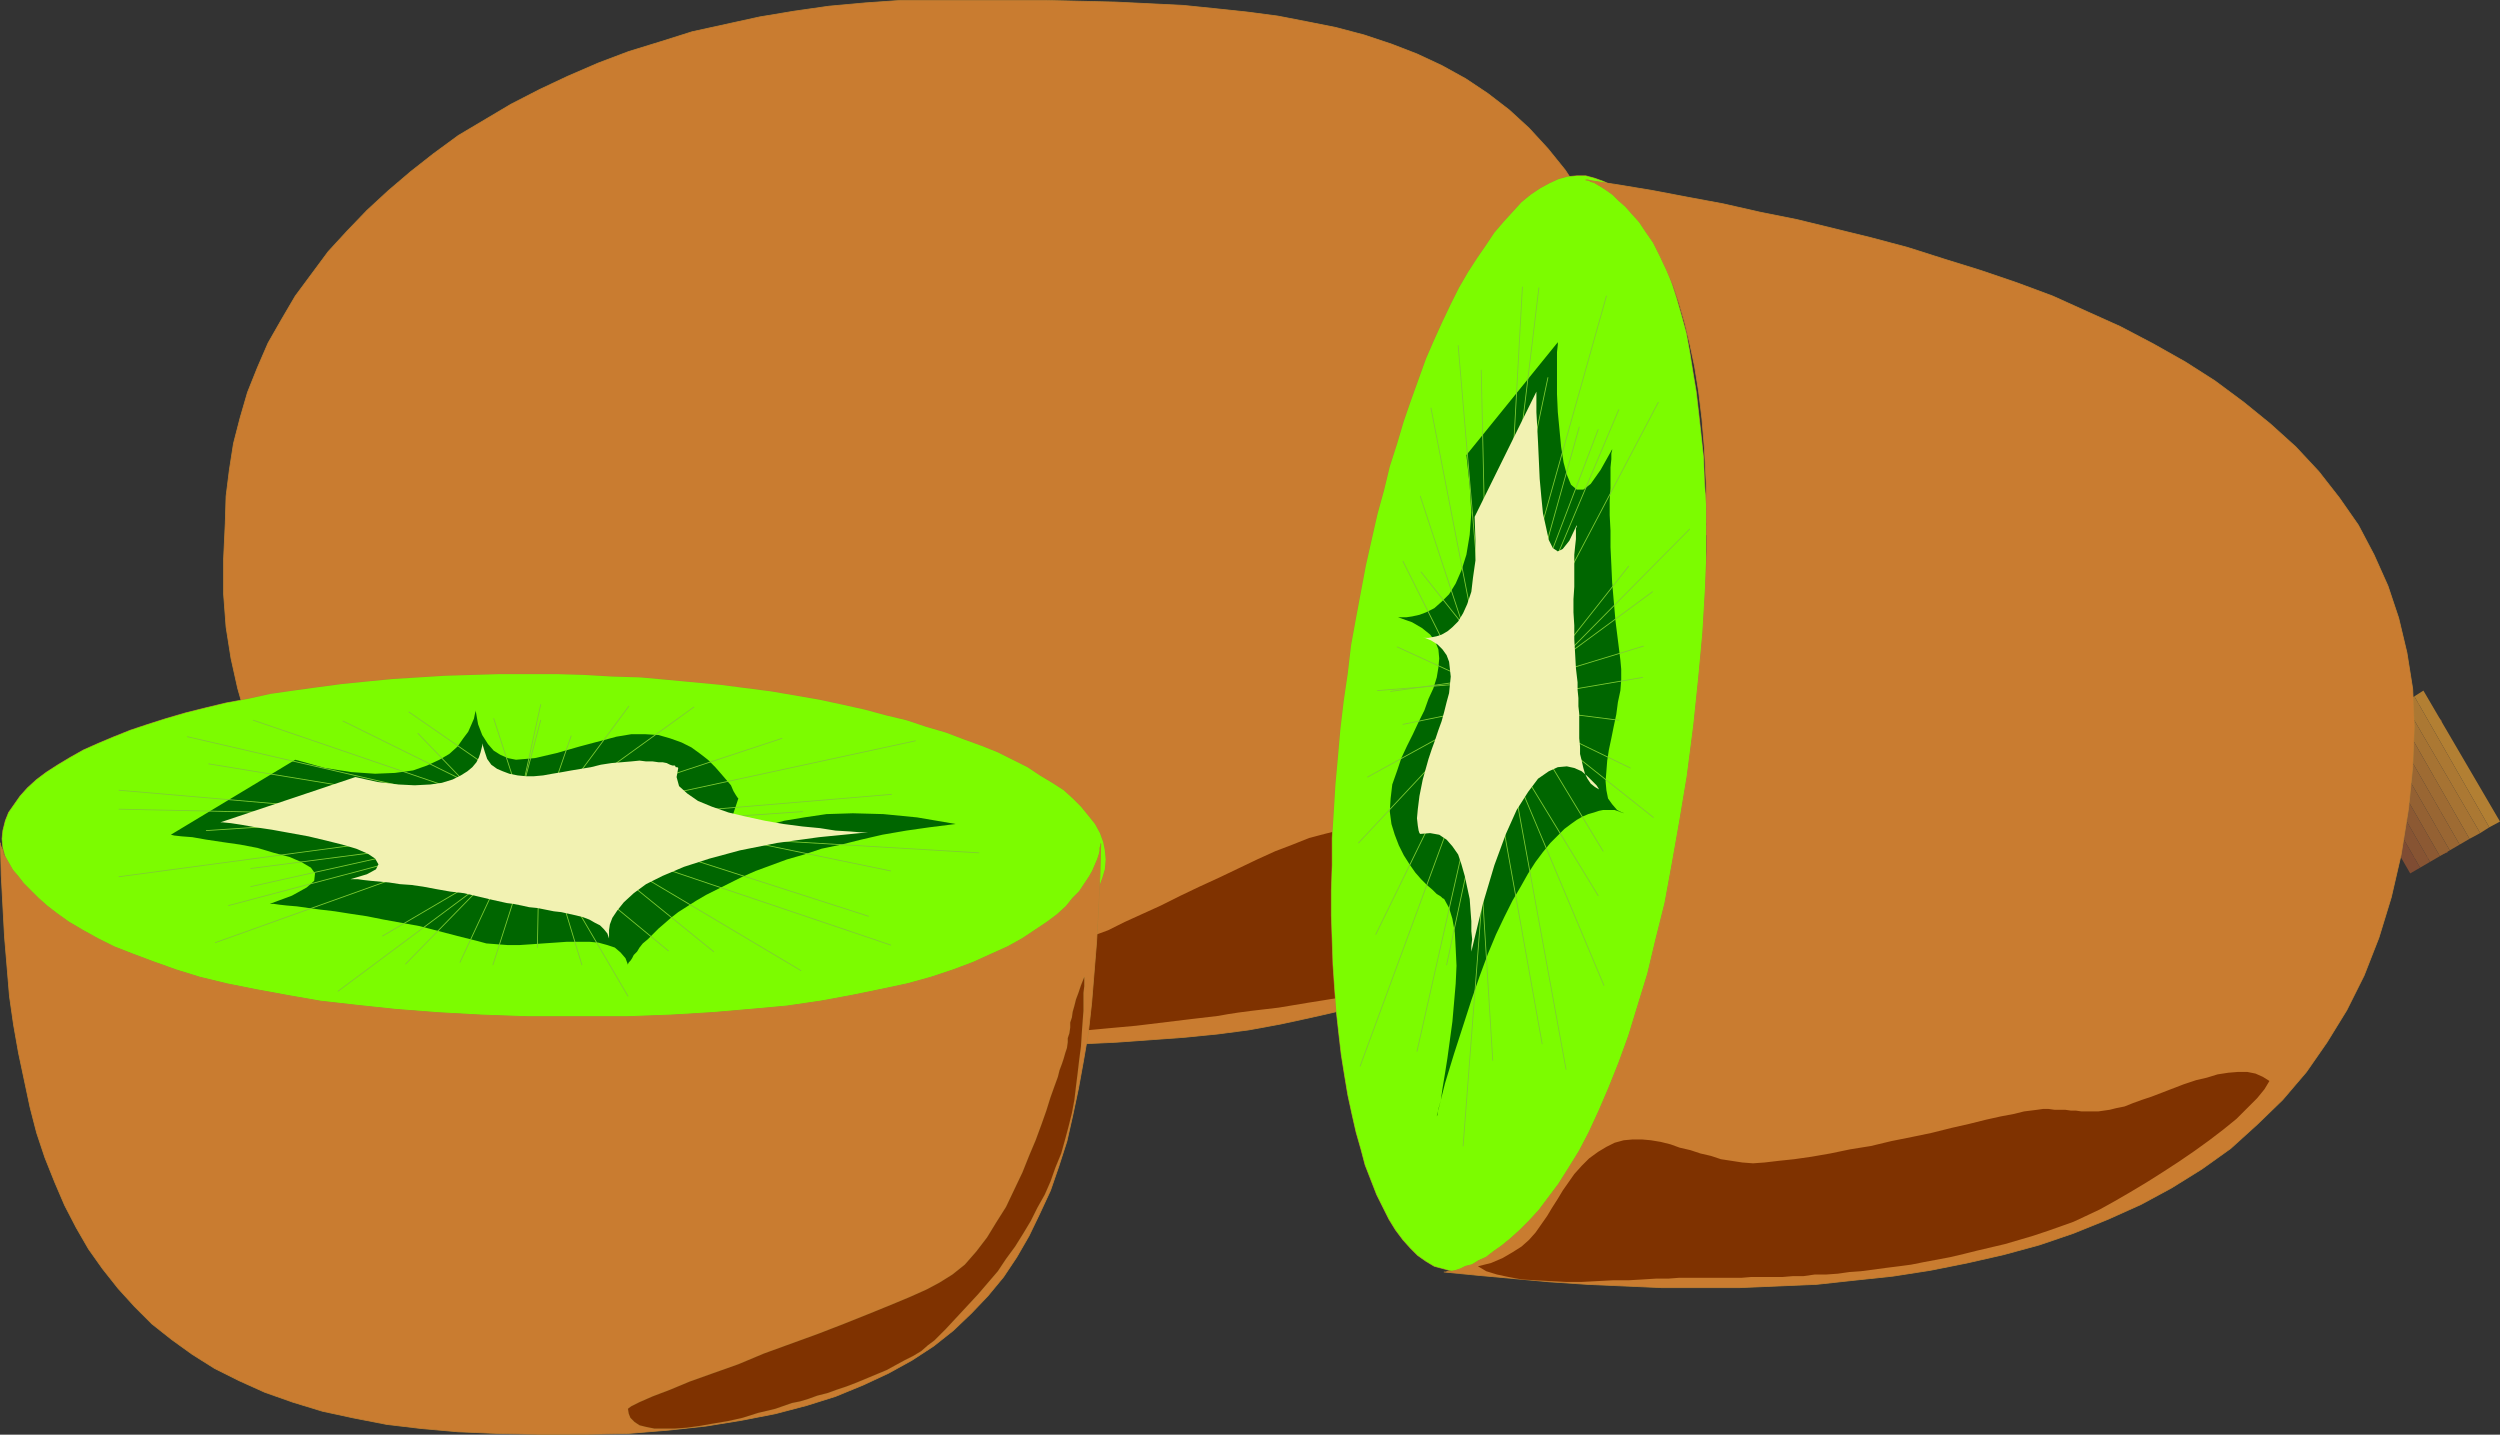 <?xml version="1.0" encoding="UTF-8" standalone="no"?>
<svg
   version="1.0"
   width="129.788mm"
   height="74.482mm"
   id="svg118"
   sodipodi:docname="Kiwi 04.wmf"
   xmlns:inkscape="http://www.inkscape.org/namespaces/inkscape"
   xmlns:sodipodi="http://sodipodi.sourceforge.net/DTD/sodipodi-0.dtd"
   xmlns="http://www.w3.org/2000/svg"
   xmlns:svg="http://www.w3.org/2000/svg">
  <rect width="100%" height="100%" fill="#333333" stroke="none"/>
  <sodipodi:namedview
     id="namedview118"
     pagecolor="#ffffff"
     bordercolor="#000000"
     borderopacity="0.25"
     inkscape:showpageshadow="2"
     inkscape:pageopacity="0.0"
     inkscape:pagecheckerboard="0"
     inkscape:deskcolor="#d1d1d1"
     inkscape:document-units="mm" />
  <defs
     id="defs1">
    <pattern
       id="WMFhbasepattern"
       patternUnits="userSpaceOnUse"
       width="6"
       height="6"
       x="0"
       y="0" />
  </defs>
  <path
     style="fill:none;stroke:#7f4c33;stroke-width:0.162px;stroke-linecap:round;stroke-linejoin:round;stroke-miterlimit:4;stroke-dasharray:none;stroke-opacity:1"
     d="m 325.058,71.993 v 0 h 0.485 l 0.323,0.646 v 1.131 1.454 l -0.162,1.293 0.162,1.293 0.162,0.808 h 0.646 v 0 l 0.485,1.939 v 0.808 0.323 l -0.162,-0.323 v -0.162 l 0.485,-0.323 h 0.97 l 1.616,0.646 v 0 l -0.162,0.808 v 1.616 l 0.162,2.262 0.485,2.747 0.646,2.586 0.485,2.262 0.646,1.778 0.485,0.808 v 0 l -1.454,0.97 -0.808,0.808 -0.162,0.808 0.162,0.323 0.808,0.485 1.131,0.485 1.616,0.646 1.939,0.646 v 0 l -1.778,0.485 -1.778,0.646 -1.778,0.646 -1.454,0.646 -1.616,0.646 -1.293,0.97 -1.131,1.131 -0.97,1.293 v 0 l -0.646,-2.101 -0.646,-2.101 -0.485,-2.101 -0.485,-2.101 -0.162,-2.101 -0.323,-2.262 -0.162,-2.101 -0.162,-2.101 V 88.799 86.699 84.436 l 0.162,-2.101 v -2.262 l 0.323,-2.101 v -2.262 l 0.162,-2.101 v 0 l 0.323,-0.162 0.323,-0.162 0.485,-0.162 0.485,-0.323 0.485,-0.323 0.485,-0.323 0.485,-0.162 h 0.162"
     id="path1" />
  <path
     style="fill:#b27f33;fill-opacity:1;fill-rule:evenodd;stroke:none"
     d="m 336.855,104.475 -1.454,0.323 -9.534,-33.128 1.454,-0.323 z"
     id="path2" />
  <path
     style="fill:#ab7833;fill-opacity:1;fill-rule:evenodd;stroke:none"
     d="m 335.4,104.798 -1.293,0.485 -9.696,-33.29 1.454,-0.323 z"
     id="path3" />
  <path
     style="fill:#a67333;fill-opacity:1;fill-rule:evenodd;stroke:none"
     d="m 334.108,105.283 -1.454,0.323 -9.696,-33.128 1.454,-0.485 z"
     id="path4" />
  <path
     style="fill:#9e6b33;fill-opacity:1;fill-rule:evenodd;stroke:none"
     d="m 332.653,105.606 -1.454,0.485 -9.534,-33.128 1.293,-0.485 z"
     id="path5" />
  <path
     style="fill:#996633;fill-opacity:1;fill-rule:evenodd;stroke:none"
     d="m 331.199,106.091 -1.454,0.323 -9.534,-33.128 1.454,-0.323 z"
     id="path6" />
  <path
     style="fill:#946133;fill-opacity:1;fill-rule:evenodd;stroke:none"
     d="m 329.744,106.414 -1.454,0.485 -9.534,-33.29 1.454,-0.323 z"
     id="path7" />
  <path
     style="fill:#8c5933;fill-opacity:1;fill-rule:evenodd;stroke:none"
     d="m 328.29,106.899 -1.454,0.323 -9.373,-33.128 1.293,-0.485 z"
     id="path8" />
  <path
     style="fill:#875433;fill-opacity:1;fill-rule:evenodd;stroke:none"
     d="m 326.836,107.222 -1.293,0.485 -9.534,-33.128 1.454,-0.485 z"
     id="path9" />
  <path
     style="fill:#7f4c33;fill-opacity:1;fill-rule:evenodd;stroke:none"
     d="m 325.543,107.707 -1.454,0.323 -9.534,-33.128 1.454,-0.323 z"
     id="path10" />
  <path
     style="fill:none;stroke:#b27f33;stroke-width:0.162px;stroke-linecap:round;stroke-linejoin:round;stroke-miterlimit:4;stroke-dasharray:none;stroke-opacity:1"
     d="m 44.198,102.697 v 0 l 0.162,-5.333 0.646,-5.171 0.808,-5.171 1.293,-5.01 1.454,-5.01 1.939,-4.848 2.101,-4.848 2.586,-4.525 2.747,-4.686 3.232,-4.363 3.232,-4.363 3.717,-4.04 3.878,-4.04 4.202,-3.878 4.363,-3.717 4.525,-3.555 4.848,-3.555 5.171,-3.07 5.171,-3.07 5.656,-2.909 5.494,-2.586 5.979,-2.586 5.979,-2.262 6.302,-1.939 6.141,-1.939 6.626,-1.454 6.626,-1.454 6.787,-1.131 6.787,-0.97 7.11,-0.646 6.949,-0.485 h 7.272 v 0 h 7.11 7.272 6.787 l 6.949,0.162 6.787,0.162 6.626,0.323 6.626,0.323 6.302,0.646 6.141,0.646 6.141,0.808 5.818,1.131 5.656,1.131 5.494,1.454 5.333,1.778 5.01,1.939 4.848,2.262 4.686,2.586 4.363,2.909 4.202,3.232 3.878,3.555 3.717,4.04 3.394,4.202 3.07,4.686 2.747,5.333 2.586,5.494 2.101,6.302 1.939,6.464 1.616,7.11 1.131,7.757 0.97,8.08 0.485,8.726 0.162,9.373 v 0 l 0.162,8.888 -0.485,8.242 -0.646,7.757 -1.131,7.272 -1.454,6.787 -1.778,6.464 -2.101,5.979 -2.424,5.494 -2.747,5.171 -3.07,4.525 -3.394,4.363 -3.555,4.04 -4.04,3.555 -4.202,3.394 -4.363,2.909 -4.686,2.747 -5.01,2.424 -5.171,2.101 -5.333,1.939 -5.656,1.616 -5.656,1.293 -5.979,1.293 -6.141,1.131 -6.141,0.808 -6.464,0.646 -6.626,0.485 -6.787,0.485 -6.787,0.323 -6.949,0.162 -6.949,0.162 -7.272,0.162 h -7.11 v 0 l -7.272,-0.162 -7.11,-0.162 -7.11,-0.485 -6.949,-0.485 -6.949,-0.808 -6.787,-0.808 -6.626,-1.131 -6.464,-1.293 -6.464,-1.454 -6.141,-1.616 -6.141,-1.778 -5.656,-2.101 -5.818,-2.262 -5.494,-2.424 -5.171,-2.586 -5.01,-2.909 -4.848,-3.232 -4.363,-3.232 -4.363,-3.555 -3.878,-3.878 -3.717,-4.04 -3.232,-4.363 -3.07,-4.525 -2.747,-4.848 -2.424,-5.01 -1.939,-5.494 -1.616,-5.656 -1.293,-5.818 -0.97,-6.141 -0.485,-6.464 v -6.949 l 0.323,-6.949"
     id="path11" />
  <path
     style="fill:#c97c30;fill-opacity:1;fill-rule:evenodd;stroke:none"
     d="m 44.198,102.697 0.162,-5.333 0.646,-5.171 0.808,-5.171 1.293,-5.01 1.454,-5.01 1.939,-4.848 2.101,-4.848 2.586,-4.525 2.747,-4.686 3.232,-4.363 3.232,-4.363 3.717,-4.04 3.878,-4.04 4.202,-3.878 4.363,-3.717 4.525,-3.555 4.848,-3.555 5.171,-3.07 5.171,-3.07 5.656,-2.909 5.494,-2.586 5.979,-2.586 5.979,-2.262 6.302,-1.939 6.141,-1.939 6.626,-1.454 6.626,-1.454 6.787,-1.131 6.787,-0.97 7.11,-0.646 6.949,-0.485 h 7.272 7.11 7.272 6.787 l 6.949,0.162 6.787,0.162 6.626,0.323 6.626,0.323 6.302,0.646 6.141,0.646 6.141,0.808 5.818,1.131 5.656,1.131 5.494,1.454 5.333,1.778 5.01,1.939 4.848,2.262 4.686,2.586 4.363,2.909 4.202,3.232 3.878,3.555 3.717,4.04 3.394,4.202 3.07,4.686 2.747,5.333 2.586,5.494 2.101,6.302 1.939,6.464 1.616,7.11 1.131,7.757 0.97,8.08 0.485,8.726 0.162,9.373 0.162,8.888 -0.485,8.242 -0.646,7.757 -1.131,7.272 -1.454,6.787 -1.778,6.464 -2.101,5.979 -2.424,5.494 -2.747,5.171 -3.07,4.525 -3.394,4.363 -3.555,4.04 -4.04,3.555 -4.202,3.394 -4.363,2.909 -4.686,2.747 -5.01,2.424 -5.171,2.101 -5.333,1.939 -5.656,1.616 -5.656,1.293 -5.979,1.293 -6.141,1.131 -6.141,0.808 -6.464,0.646 -6.626,0.485 -6.787,0.485 -6.787,0.323 -6.949,0.162 -6.949,0.162 -7.272,0.162 h -7.11 l -7.272,-0.162 -7.11,-0.162 -7.11,-0.485 -6.949,-0.485 -6.949,-0.808 -6.787,-0.808 -6.626,-1.131 -6.464,-1.293 -6.464,-1.454 -6.141,-1.616 -6.141,-1.778 -5.656,-2.101 -5.818,-2.262 -5.494,-2.424 -5.171,-2.586 -5.01,-2.909 -4.848,-3.232 -4.363,-3.232 -4.363,-3.555 -3.878,-3.878 -3.717,-4.04 -3.232,-4.363 -3.07,-4.525 -2.747,-4.848 -2.424,-5.01 -1.939,-5.494 -1.616,-5.656 -1.293,-5.818 -0.97,-6.141 -0.485,-6.464 v -6.949 z"
     id="path12" />
  <path
     style="fill:#7f3200;fill-opacity:1;fill-rule:evenodd;stroke:none"
     d="m 87.022,183.174 h 4.363 l 4.04,0.162 4.202,0.323 4.04,0.162 3.878,0.485 3.878,0.323 3.717,0.323 3.717,0.485 3.394,0.646 3.717,0.485 3.394,0.485 3.555,0.485 3.394,0.646 3.394,0.485 3.394,0.485 3.394,0.485 3.394,0.323 3.394,0.323 3.555,0.323 3.555,0.162 3.555,0.162 3.555,0.162 h 3.717 l 3.878,-0.162 3.717,-0.162 4.04,-0.485 4.04,-0.323 4.04,-0.646 4.363,-0.808 4.363,-0.808 4.686,-1.131 4.686,-1.131 2.424,-0.808 2.909,-0.97 3.07,-1.131 3.232,-1.616 3.555,-1.616 3.555,-1.616 3.878,-1.939 3.717,-1.778 3.878,-1.778 3.717,-1.778 3.717,-1.778 3.555,-1.616 3.394,-1.293 3.232,-1.293 3.07,-0.808 2.586,-0.646 5.979,-1.293 5.333,-0.97 4.848,-0.97 4.525,-0.97 4.04,-1.131 3.717,-1.131 3.394,-1.131 3.232,-1.454 2.909,-1.616 2.747,-1.939 2.747,-2.262 2.424,-2.424 2.424,-3.07 2.424,-3.394 2.424,-4.04 2.586,-4.525 -0.97,7.918 -1.293,6.787 -1.293,5.979 -1.778,5.333 -1.939,4.686 -2.101,4.04 -2.262,3.555 -2.586,2.909 -2.747,2.747 -2.747,2.586 -3.07,2.262 -3.232,2.101 -3.232,2.262 -3.394,2.101 -3.394,2.262 -3.555,2.586 -1.454,0.808 -1.778,0.808 -2.101,0.808 -2.424,0.646 -2.586,0.646 -2.747,0.646 -2.909,0.646 -2.909,0.485 -3.07,0.485 -2.909,0.485 -2.909,0.485 -2.747,0.323 -2.747,0.323 -2.424,0.323 -2.101,0.323 -1.778,0.323 -5.494,0.646 -5.333,0.646 -5.333,0.646 -5.333,0.485 -5.171,0.485 -5.333,0.323 -5.171,0.323 -5.171,0.162 -5.171,0.162 h -5.01 -5.171 l -4.848,-0.162 -5.01,-0.323 -4.848,-0.162 -5.01,-0.485 -4.686,-0.485 -4.848,-0.485 -4.686,-0.646 -4.686,-0.646 -4.686,-0.808 -4.525,-0.97 -4.525,-0.808 -4.525,-1.131 -4.363,-0.97 -4.363,-1.293 -4.202,-1.293 -4.363,-1.293 -4.04,-1.454 -4.202,-1.616 -4.04,-1.616 -4.04,-1.616 z"
     id="path13" />
  <path
     style="fill:none;stroke:#7f4c33;stroke-width:0.162px;stroke-linecap:round;stroke-linejoin:round;stroke-miterlimit:4;stroke-dasharray:none;stroke-opacity:1"
     d="m 472.599,137.118 v 0 l 1.131,0.485 0.808,0.485 0.808,0.485 0.646,0.323 0.646,0.485 0.808,0.646 0.808,0.646 0.808,0.808 v 0 l -0.323,0.162 h -0.485 l -0.323,-0.162 -0.323,-0.162 -0.323,-0.323 -0.323,-0.162 h -0.162 l -0.162,0.323 v 0 0.646 0.97 l 0.323,1.293 0.162,1.131 0.485,1.293 0.485,0.97 0.646,0.646 0.808,0.323 v 0 l -0.162,0.646 -0.323,0.97 -0.485,0.97 -0.646,1.131 -0.323,0.97 -0.162,0.808 0.323,0.646 0.808,0.323 v 0 l -1.778,1.293 -0.808,0.646 0.162,0.323 0.485,0.162 h 0.808 0.808 l 0.646,0.323 0.162,0.646 v 0 0.162 l -0.162,0.808 -0.323,0.97 -0.323,1.293 -0.162,1.454 0.162,1.454 0.808,1.454 1.131,1.293 v 0 l -2.262,0.808 -2.101,0.323 h -1.616 l -1.293,-0.162 -1.131,-0.323 -0.808,-0.323 -0.323,-0.162 -0.162,-0.162 v 0 l 0.162,-1.616 0.323,-1.616 0.162,-1.616 0.162,-1.616 0.162,-1.778 0.162,-1.616 v -1.778 l 0.162,-1.778 v -1.939 l 0.162,-1.778 0.162,-2.101 v -1.939 l 0.162,-2.101 v -2.262 l 0.323,-2.262 v -2.262"
     id="path14" />
  <path
     style="fill:#b27f33;fill-opacity:1;fill-rule:evenodd;stroke:none"
     d="m 490.536,161.197 -2.101,1.131 -14.706,-25.694 1.778,-1.131 z"
     id="path15" />
  <path
     style="fill:#ab7833;fill-opacity:1;fill-rule:evenodd;stroke:none"
     d="m 488.435,162.328 -1.778,1.131 -15.029,-25.694 2.101,-1.131 z"
     id="path16" />
  <path
     style="fill:#a67333;fill-opacity:1;fill-rule:evenodd;stroke:none"
     d="m 486.658,163.459 -2.101,1.131 -14.706,-25.694 1.778,-1.131 z"
     id="path17" />
  <path
     style="fill:#9e6b33;fill-opacity:1;fill-rule:evenodd;stroke:none"
     d="m 484.557,164.59 -1.939,1.131 -14.867,-25.856 2.101,-0.97 z"
     id="path18" />
  <path
     style="fill:#996633;fill-opacity:1;fill-rule:evenodd;stroke:none"
     d="m 482.618,165.721 -1.939,1.131 -14.867,-25.856 1.939,-1.131 z"
     id="path19" />
  <path
     style="fill:#946133;fill-opacity:1;fill-rule:evenodd;stroke:none"
     d="m 480.679,166.853 -1.939,1.131 -14.867,-25.856 1.939,-1.131 z"
     id="path20" />
  <path
     style="fill:#8c5933;fill-opacity:1;fill-rule:evenodd;stroke:none"
     d="m 478.739,167.984 -1.939,1.131 -14.867,-25.856 1.939,-1.131 z"
     id="path21" />
  <path
     style="fill:#875433;fill-opacity:1;fill-rule:evenodd;stroke:none"
     d="m 476.8,169.115 -1.939,1.131 -14.867,-25.694 1.939,-1.293 z"
     id="path22" />
  <path
     style="fill:#7f4c33;fill-opacity:1;fill-rule:evenodd;stroke:none"
     d="m 474.861,170.246 -1.939,1.131 -14.867,-25.694 1.939,-1.131 z"
     id="path23" />
  <path
     style="fill:none;stroke:#b27f33;stroke-width:0.162px;stroke-linecap:round;stroke-linejoin:round;stroke-miterlimit:4;stroke-dasharray:none;stroke-opacity:1"
     d="m 263.65,137.603 v 0 l -0.646,5.494 -0.485,5.494 -0.485,5.333 -0.323,5.333 -0.323,5.171 v 5.333 l -0.162,5.01 v 4.848 l 0.162,4.848 0.162,4.848 0.323,4.686 0.323,4.363 0.485,4.363 0.485,4.202 0.646,4.04 0.646,3.878 0.808,3.717 0.808,3.555 0.97,3.394 0.808,3.07 1.131,2.909 1.131,2.909 1.293,2.586 1.131,2.262 1.293,2.101 1.454,1.939 1.454,1.616 1.454,1.454 1.616,1.131 1.616,0.97 1.778,0.485 1.778,0.485 v 0 h 1.778 l 1.616,-0.162 1.939,-0.485 1.778,-0.808 1.778,-0.97 1.778,-1.293 1.778,-1.454 1.778,-1.778 1.939,-1.939 1.616,-2.262 1.778,-2.424 1.778,-2.586 1.616,-2.909 1.778,-3.07 1.778,-3.232 1.616,-3.394 1.616,-3.555 1.454,-3.717 1.454,-4.04 1.616,-4.04 1.454,-4.202 1.293,-4.363 1.293,-4.686 1.293,-4.525 1.131,-4.848 1.293,-4.848 0.97,-5.01 1.131,-5.171 0.97,-5.333 0.808,-5.333 0.808,-5.333 0.808,-5.494 v 0 l 0.646,-5.656 0.485,-5.494 0.485,-5.333 0.162,-5.333 0.323,-5.171 0.162,-5.171 v -5.01 -5.01 -4.848 l -0.323,-4.686 -0.162,-4.525 -0.485,-4.525 -0.485,-4.363 -0.485,-4.202 -0.646,-3.878 -0.646,-4.04 -0.646,-3.555 -0.97,-3.555 -0.97,-3.394 -0.97,-3.07 -0.97,-3.07 -1.131,-2.747 -1.131,-2.586 -1.293,-2.262 -1.293,-2.101 -1.454,-1.939 -1.454,-1.616 -1.454,-1.454 -1.454,-1.131 -1.616,-0.808 -1.778,-0.646 -1.778,-0.485 v 0 h -1.778 l -1.778,0.162 -1.778,0.485 -1.778,0.808 -1.778,0.97 -1.939,1.293 -1.778,1.454 -1.616,1.778 -1.778,1.939 -1.939,2.262 -1.616,2.424 -1.778,2.586 -1.778,2.747 -1.778,3.07 -1.616,3.232 -1.616,3.394 -1.616,3.555 -1.616,3.717 -1.454,4.04 -1.454,4.04 -1.454,4.202 -1.293,4.363 -1.454,4.525 -1.131,4.686 -1.293,4.686 -1.131,5.01 -1.131,5.01 -0.97,5.171 -0.97,5.171 -0.97,5.333 -0.646,5.494 -0.808,5.494"
     id="path24" />
  <path
     style="fill:#7cfc00;fill-opacity:1;fill-rule:evenodd;stroke:none"
     d="m 263.65,137.603 -0.646,5.494 -0.485,5.494 -0.485,5.333 -0.323,5.333 -0.323,5.171 v 5.333 l -0.162,5.01 v 4.848 l 0.162,4.848 0.162,4.848 0.323,4.686 0.323,4.363 0.485,4.363 0.485,4.202 0.646,4.04 0.646,3.878 0.808,3.717 0.808,3.555 0.97,3.394 0.808,3.07 1.131,2.909 1.131,2.909 1.293,2.586 1.131,2.262 1.293,2.101 1.454,1.939 1.454,1.616 1.454,1.454 1.616,1.131 1.616,0.97 1.778,0.485 1.778,0.485 h 1.778 l 1.616,-0.162 1.939,-0.485 1.778,-0.808 1.778,-0.97 1.778,-1.293 1.778,-1.454 1.778,-1.778 1.939,-1.939 1.616,-2.262 1.778,-2.424 1.778,-2.586 1.616,-2.909 1.778,-3.07 1.778,-3.232 1.616,-3.394 1.616,-3.555 1.454,-3.717 1.454,-4.04 1.616,-4.04 1.454,-4.202 1.293,-4.363 1.293,-4.686 1.293,-4.525 1.131,-4.848 1.293,-4.848 0.97,-5.01 1.131,-5.171 0.97,-5.333 0.808,-5.333 0.808,-5.333 0.808,-5.494 0.646,-5.656 0.485,-5.494 0.485,-5.333 0.162,-5.333 0.323,-5.171 0.162,-5.171 v -5.01 -5.01 -4.848 l -0.323,-4.686 -0.162,-4.525 -0.485,-4.525 -0.485,-4.363 -0.485,-4.202 -0.646,-3.878 -0.646,-4.04 -0.646,-3.555 -0.97,-3.555 -0.97,-3.394 -0.97,-3.07 -0.97,-3.07 -1.131,-2.747 -1.131,-2.586 -1.293,-2.262 -1.293,-2.101 -1.454,-1.939 -1.454,-1.616 -1.454,-1.454 -1.454,-1.131 -1.616,-0.808 -1.778,-0.646 -1.778,-0.485 h -1.778 l -1.778,0.162 -1.778,0.485 -1.778,0.808 -1.778,0.97 -1.939,1.293 -1.778,1.454 -1.616,1.778 -1.778,1.939 -1.939,2.262 -1.616,2.424 -1.778,2.586 -1.778,2.747 -1.778,3.07 -1.616,3.232 -1.616,3.394 -1.616,3.555 -1.616,3.717 -1.454,4.04 -1.454,4.04 -1.454,4.202 -1.293,4.363 -1.454,4.525 -1.131,4.686 -1.293,4.686 -1.131,5.01 -1.131,5.01 -0.97,5.171 -0.97,5.171 -0.97,5.333 -0.646,5.494 z"
     id="path25" />
  <path
     style="fill:#006600;fill-opacity:1;fill-rule:evenodd;stroke:none"
     d="m 281.911,219.05 1.616,-6.464 1.778,-5.818 1.778,-5.494 1.616,-5.01 1.616,-4.686 1.616,-4.363 1.616,-3.878 1.616,-3.394 1.616,-3.232 1.616,-2.747 1.454,-2.586 1.454,-2.262 1.454,-1.939 1.454,-1.778 1.454,-1.454 1.293,-1.293 1.293,-0.97 1.131,-0.808 1.131,-0.646 1.131,-0.485 1.131,-0.323 0.97,-0.323 0.808,-0.162 h 0.808 0.808 0.646 l 0.485,0.162 0.485,0.162 0.323,0.162 h 0.323 l 0.162,0.162 v 0 l -1.293,-0.646 -0.97,-1.131 -0.808,-1.131 -0.323,-1.616 -0.162,-1.778 0.162,-1.939 0.162,-2.101 0.323,-2.101 0.485,-2.262 0.485,-2.424 0.485,-2.262 0.323,-2.424 0.485,-2.262 0.162,-2.101 v -2.101 l -0.162,-1.778 -0.485,-3.878 -0.485,-3.878 -0.323,-3.717 -0.323,-3.717 -0.162,-3.555 -0.162,-3.394 v -3.232 l -0.162,-3.07 v -2.909 l 0.162,-2.424 V 93.486 91.708 l 0.162,-1.616 v -1.131 l 0.162,-0.646 v -0.162 l -2.262,4.04 -1.939,2.747 -1.454,1.131 h -1.293 l -1.131,-0.97 -0.808,-1.939 -0.646,-2.424 -0.485,-3.07 -0.323,-3.394 -0.323,-3.394 -0.162,-3.555 v -3.232 -2.747 -2.262 l 0.162,-1.454 v -0.485 l -17.938,22.139 0.646,5.979 0.323,5.333 -0.323,4.363 -0.646,3.878 -0.97,3.07 -1.131,2.586 -1.293,2.101 -1.454,1.454 -1.454,1.293 -1.616,0.808 -1.293,0.485 -1.454,0.323 -1.131,0.162 h -0.808 -0.485 -0.323 l 2.747,0.97 1.939,1.131 1.616,1.293 0.97,1.293 0.646,1.616 0.162,1.778 -0.162,1.778 -0.323,1.939 -0.646,2.101 -0.97,2.101 -0.808,2.262 -1.131,2.262 -1.131,2.424 -1.131,2.262 -1.131,2.424 -0.808,2.424 -0.97,2.747 -0.323,2.747 -0.162,2.586 0.323,2.424 0.646,2.101 0.808,2.101 0.97,1.939 1.131,1.778 1.131,1.616 1.131,1.293 1.131,1.131 1.131,0.97 0.808,0.808 0.808,0.485 0.323,0.323 0.323,0.162 0.97,1.778 0.646,2.101 0.485,2.747 0.162,3.07 0.162,3.394 -0.162,3.555 -0.323,3.717 -0.323,3.717 -0.485,3.555 -0.485,3.555 -0.485,3.07 -0.485,2.909 -0.323,2.262 -0.485,1.778 -0.162,1.131 z"
     id="path26" />
  <path
     style="fill:none;stroke:#7fcc33;stroke-width:0.162px;stroke-linecap:round;stroke-linejoin:round;stroke-miterlimit:4;stroke-dasharray:none;stroke-opacity:1"
     d="M 294.192,138.249 325.381,78.942"
     id="path27" />
  <path
     style="fill:none;stroke:#7fcc33;stroke-width:0.162px;stroke-linecap:round;stroke-linejoin:round;stroke-miterlimit:4;stroke-dasharray:none;stroke-opacity:1"
     d="m 293.384,142.612 21.331,50.743"
     id="path28" />
  <path
     style="fill:none;stroke:#7fcc33;stroke-width:0.162px;stroke-linecap:round;stroke-linejoin:round;stroke-miterlimit:4;stroke-dasharray:none;stroke-opacity:1"
     d="m 293.384,142.612 -6.302,82.255"
     id="path29" />
  <path
     style="fill:none;stroke:#7fcc33;stroke-width:0.162px;stroke-linecap:round;stroke-linejoin:round;stroke-miterlimit:4;stroke-dasharray:none;stroke-opacity:1"
     d="M 291.445,142.451 266.882,209.192"
     id="path30" />
  <path
     style="fill:none;stroke:#7fcc33;stroke-width:0.162px;stroke-linecap:round;stroke-linejoin:round;stroke-miterlimit:4;stroke-dasharray:none;stroke-opacity:1"
     d="M 292.092,138.088 266.559,165.398"
     id="path31" />
  <path
     style="fill:none;stroke:#7fcc33;stroke-width:0.162px;stroke-linecap:round;stroke-linejoin:round;stroke-miterlimit:4;stroke-dasharray:none;stroke-opacity:1"
     d="m 291.445,142.451 -16.16,-32.32"
     id="path32" />
  <path
     style="fill:none;stroke:#7fcc33;stroke-width:0.162px;stroke-linecap:round;stroke-linejoin:round;stroke-miterlimit:4;stroke-dasharray:none;stroke-opacity:1"
     d="M 292.092,138.088 286.112,67.791"
     id="path33" />
  <path
     style="fill:none;stroke:#7fcc33;stroke-width:0.162px;stroke-linecap:round;stroke-linejoin:round;stroke-miterlimit:4;stroke-dasharray:none;stroke-opacity:1"
     d="m 292.092,138.088 9.858,-81.608"
     id="path34" />
  <path
     style="fill:none;stroke:#7fcc33;stroke-width:0.162px;stroke-linecap:round;stroke-linejoin:round;stroke-miterlimit:4;stroke-dasharray:none;stroke-opacity:1"
     d="M 291.445,142.451 315.2,58.095"
     id="path35" />
  <path
     style="fill:none;stroke:#7fcc33;stroke-width:0.162px;stroke-linecap:round;stroke-linejoin:round;stroke-miterlimit:4;stroke-dasharray:none;stroke-opacity:1"
     d="M 291.445,142.451 313.584,84.275"
     id="path36" />
  <path
     style="fill:none;stroke:#7fcc33;stroke-width:0.162px;stroke-linecap:round;stroke-linejoin:round;stroke-miterlimit:4;stroke-dasharray:none;stroke-opacity:1"
     d="m 292.092,138.088 25.533,3.232"
     id="path37" />
  <path
     style="fill:none;stroke:#7fcc33;stroke-width:0.162px;stroke-linecap:round;stroke-linejoin:round;stroke-miterlimit:4;stroke-dasharray:none;stroke-opacity:1"
     d="m 291.445,142.451 11.15,62.378"
     id="path38" />
  <path
     style="fill:none;stroke:#7fcc33;stroke-width:0.162px;stroke-linecap:round;stroke-linejoin:round;stroke-miterlimit:4;stroke-dasharray:none;stroke-opacity:1"
     d="m 292.9,146.976 -9.05,42.339"
     id="path39" />
  <path
     style="fill:none;stroke:#7fcc33;stroke-width:0.162px;stroke-linecap:round;stroke-linejoin:round;stroke-miterlimit:4;stroke-dasharray:none;stroke-opacity:1"
     d="M 292.092,138.088 269.952,183.336"
     id="path40" />
  <path
     style="fill:none;stroke:#7fcc33;stroke-width:0.162px;stroke-linecap:round;stroke-linejoin:round;stroke-miterlimit:4;stroke-dasharray:none;stroke-opacity:1"
     d="m 292.576,133.724 -22.301,1.778"
     id="path41" />
  <path
     style="fill:none;stroke:#7fcc33;stroke-width:0.162px;stroke-linecap:round;stroke-linejoin:round;stroke-miterlimit:4;stroke-dasharray:none;stroke-opacity:1"
     d="M 294.192,138.249 268.337,152.47"
     id="path42" />
  <path
     style="fill:none;stroke:#7fcc33;stroke-width:0.162px;stroke-linecap:round;stroke-linejoin:round;stroke-miterlimit:4;stroke-dasharray:none;stroke-opacity:1"
     d="M 292.092,138.088 280.78,80.073"
     id="path43" />
  <path
     style="fill:none;stroke:#7fcc33;stroke-width:0.162px;stroke-linecap:round;stroke-linejoin:round;stroke-miterlimit:4;stroke-dasharray:none;stroke-opacity:1"
     d="M 292.092,138.088 278.679,97.364"
     id="path44" />
  <path
     style="fill:none;stroke:#7fcc33;stroke-width:0.162px;stroke-linecap:round;stroke-linejoin:round;stroke-miterlimit:4;stroke-dasharray:none;stroke-opacity:1"
     d="m 292.092,138.088 3.878,-47.511"
     id="path45" />
  <path
     style="fill:none;stroke:#7fcc33;stroke-width:0.162px;stroke-linecap:round;stroke-linejoin:round;stroke-miterlimit:4;stroke-dasharray:none;stroke-opacity:1"
     d="M 290.314,137.764 303.727,74.094"
     id="path46" />
  <path
     style="fill:none;stroke:#7fcc33;stroke-width:0.162px;stroke-linecap:round;stroke-linejoin:round;stroke-miterlimit:4;stroke-dasharray:none;stroke-opacity:1"
     d="M 291.445,142.451 317.624,80.396"
     id="path47" />
  <path
     style="fill:none;stroke:#7fcc33;stroke-width:0.162px;stroke-linecap:round;stroke-linejoin:round;stroke-miterlimit:4;stroke-dasharray:none;stroke-opacity:1"
     d="m 292.092,138.088 30.219,-5.171"
     id="path48" />
  <path
     style="fill:none;stroke:#7fcc33;stroke-width:0.162px;stroke-linecap:round;stroke-linejoin:round;stroke-miterlimit:4;stroke-dasharray:none;stroke-opacity:1"
     d="m 294.192,138.249 30.058,-22.139"
     id="path49" />
  <path
     style="fill:none;stroke:#7fcc33;stroke-width:0.162px;stroke-linecap:round;stroke-linejoin:round;stroke-miterlimit:4;stroke-dasharray:none;stroke-opacity:1"
     d="m 294.516,133.886 20.038,33.128"
     id="path50" />
  <path
     style="fill:none;stroke:#7fcc33;stroke-width:0.162px;stroke-linecap:round;stroke-linejoin:round;stroke-miterlimit:4;stroke-dasharray:none;stroke-opacity:1"
     d="m 293.384,142.612 20.2,33.128"
     id="path51" />
  <path
     style="fill:none;stroke:#7fcc33;stroke-width:0.162px;stroke-linecap:round;stroke-linejoin:round;stroke-miterlimit:4;stroke-dasharray:none;stroke-opacity:1"
     d="m 288.536,137.603 4.363,70.458"
     id="path52" />
  <path
     style="fill:none;stroke:#7fcc33;stroke-width:0.162px;stroke-linecap:round;stroke-linejoin:round;stroke-miterlimit:4;stroke-dasharray:none;stroke-opacity:1"
     d="m 294.192,138.249 13.09,71.589"
     id="path53" />
  <path
     style="fill:none;stroke:#7fcc33;stroke-width:0.162px;stroke-linecap:round;stroke-linejoin:round;stroke-miterlimit:4;stroke-dasharray:none;stroke-opacity:1"
     d="m 290.476,151.177 -12.443,55.106"
     id="path54" />
  <path
     style="fill:none;stroke:#7fcc33;stroke-width:0.162px;stroke-linecap:round;stroke-linejoin:round;stroke-miterlimit:4;stroke-dasharray:none;stroke-opacity:1"
     d="m 294.192,138.249 4.525,-81.931"
     id="path55" />
  <path
     style="fill:none;stroke:#7fcc33;stroke-width:0.162px;stroke-linecap:round;stroke-linejoin:round;stroke-miterlimit:4;stroke-dasharray:none;stroke-opacity:1"
     d="m 292.092,138.088 -1.454,-65.448"
     id="path56" />
  <path
     style="fill:none;stroke:#7fcc33;stroke-width:0.162px;stroke-linecap:round;stroke-linejoin:round;stroke-miterlimit:4;stroke-dasharray:none;stroke-opacity:1"
     d="M 293.384,142.612 309.868,83.79"
     id="path57" />
  <path
     style="fill:none;stroke:#7fcc33;stroke-width:0.162px;stroke-linecap:round;stroke-linejoin:round;stroke-miterlimit:4;stroke-dasharray:none;stroke-opacity:1"
     d="m 289.344,146.491 42.178,-42.663"
     id="path58" />
  <path
     style="fill:none;stroke:#7fcc33;stroke-width:0.162px;stroke-linecap:round;stroke-linejoin:round;stroke-miterlimit:4;stroke-dasharray:none;stroke-opacity:1"
     d="m 297.748,138.734 21.816,-27.634"
     id="path59" />
  <path
     style="fill:none;stroke:#7fcc33;stroke-width:0.162px;stroke-linecap:round;stroke-linejoin:round;stroke-miterlimit:4;stroke-dasharray:none;stroke-opacity:1"
     d="m 294.192,138.249 -18.907,3.878"
     id="path60" />
  <path
     style="fill:none;stroke:#7fcc33;stroke-width:0.162px;stroke-linecap:round;stroke-linejoin:round;stroke-miterlimit:4;stroke-dasharray:none;stroke-opacity:1"
     d="M 297.424,135.664 278.84,112.232"
     id="path61" />
  <path
     style="fill:none;stroke:#7fcc33;stroke-width:0.162px;stroke-linecap:round;stroke-linejoin:round;stroke-miterlimit:4;stroke-dasharray:none;stroke-opacity:1"
     d="m 291.445,134.856 -17.291,-7.918"
     id="path62" />
  <path
     style="fill:none;stroke:#7fcc33;stroke-width:0.162px;stroke-linecap:round;stroke-linejoin:round;stroke-miterlimit:4;stroke-dasharray:none;stroke-opacity:1"
     d="m 285.466,133.886 -12.605,1.778"
     id="path63" />
  <path
     style="fill:none;stroke:#7fcc33;stroke-width:0.162px;stroke-linecap:round;stroke-linejoin:round;stroke-miterlimit:4;stroke-dasharray:none;stroke-opacity:1"
     d="m 296.94,138.572 27.472,21.816"
     id="path64" />
  <path
     style="fill:none;stroke:#7fcc33;stroke-width:0.162px;stroke-linecap:round;stroke-linejoin:round;stroke-miterlimit:4;stroke-dasharray:none;stroke-opacity:1"
     d="m 294.192,138.249 25.694,12.443"
     id="path65" />
  <path
     style="fill:none;stroke:#7fcc33;stroke-width:0.162px;stroke-linecap:round;stroke-linejoin:round;stroke-miterlimit:4;stroke-dasharray:none;stroke-opacity:1"
     d="m 294.354,135.34 28.118,-8.565"
     id="path66" />
  <path
     style="fill:#f2f2b2;fill-opacity:1;fill-rule:evenodd;stroke:none"
     d="m 288.698,186.729 2.262,-9.373 2.262,-7.595 2.262,-6.141 2.101,-4.686 2.262,-3.555 1.939,-2.586 2.101,-1.454 1.778,-0.808 1.778,-0.162 1.454,0.323 1.454,0.646 1.131,0.97 0.97,0.97 0.808,0.808 0.323,0.485 0.162,0.323 -0.808,-0.485 -0.808,-0.646 -0.646,-0.97 -0.485,-0.97 -0.323,-1.131 -0.323,-1.454 -0.323,-1.293 v -1.454 l -0.162,-1.616 v -1.616 -1.616 -1.616 l -0.162,-1.454 v -1.616 l -0.162,-1.616 v -1.454 l -0.323,-2.747 -0.162,-2.909 -0.162,-2.747 v -2.747 l -0.162,-2.586 v -2.586 l 0.162,-2.424 v -2.262 -2.101 -1.939 l 0.162,-1.616 0.162,-1.454 v -1.131 -0.97 l 0.162,-0.323 v -0.323 l -1.454,3.07 -1.293,1.616 -0.97,0.485 -0.97,-0.646 -0.808,-1.616 -0.485,-2.262 -0.646,-2.909 -0.323,-3.232 -0.323,-3.555 -0.162,-3.555 -0.162,-3.555 -0.162,-3.07 -0.162,-2.909 v -2.101 -1.454 -0.485 l -12.12,24.563 0.162,4.686 v 3.878 l -0.485,3.394 -0.323,2.747 -0.808,2.424 -0.808,1.778 -0.97,1.616 -1.131,1.131 -0.97,0.808 -1.131,0.646 -0.97,0.323 -0.808,0.162 -0.808,0.162 h -0.646 l -0.485,-0.162 v 0 l 1.616,0.646 1.293,0.808 0.97,0.97 0.808,1.131 0.485,1.293 0.162,1.454 0.162,1.454 -0.162,1.616 -0.162,1.616 -0.485,1.778 -0.485,1.939 -0.485,1.778 -0.646,1.778 -0.646,1.939 -0.646,1.778 -0.646,1.939 -1.131,4.04 -0.646,3.232 -0.323,2.586 -0.162,1.778 0.162,1.454 0.162,0.97 0.162,0.485 0.162,0.162 1.939,-0.162 1.778,0.323 1.454,0.97 1.131,1.293 1.131,1.616 0.646,1.939 0.646,2.262 0.485,2.262 0.485,2.262 0.162,2.262 0.162,2.101 v 1.939 l 0.162,1.616 -0.162,1.293 v 0.808 z"
     id="path67" />
  <path
     style="fill:none;stroke:#b27f33;stroke-width:0.162px;stroke-linecap:round;stroke-linejoin:round;stroke-miterlimit:4;stroke-dasharray:none;stroke-opacity:1"
     d="m 283.365,249.592 v 0 l 6.626,0.646 7.11,0.646 7.11,0.646 7.272,0.485 7.272,0.323 7.434,0.323 h 7.595 7.434 l 7.595,-0.323 7.595,-0.323 7.434,-0.808 7.595,-0.808 7.272,-1.131 7.272,-1.454 7.11,-1.616 7.11,-1.939 6.626,-2.262 6.787,-2.747 6.464,-2.909 5.979,-3.232 5.979,-3.717 5.656,-4.04 5.171,-4.686 5.01,-4.848 4.686,-5.494 4.04,-5.818 3.878,-6.302 3.394,-6.787 2.909,-7.434 2.424,-7.918 1.939,-8.403 1.454,-9.05 v 0 l 0.808,-8.08 0.323,-7.918 -0.323,-7.434 -1.131,-7.11 -1.616,-6.787 -2.101,-6.302 -2.747,-6.141 -3.07,-5.818 -3.717,-5.333 -4.04,-5.171 -4.525,-4.848 -5.01,-4.525 -5.171,-4.202 -5.656,-4.202 -5.818,-3.717 -6.302,-3.555 -6.464,-3.394 -6.464,-2.909 -6.787,-3.07 -6.949,-2.586 -7.11,-2.424 -7.272,-2.262 -7.11,-2.262 -7.272,-1.939 -7.272,-1.778 -7.272,-1.778 -7.272,-1.454 -7.11,-1.616 -6.949,-1.293 -6.787,-1.293 -6.787,-1.131 -6.464,-0.97 v 0 h 0.162 0.323 l 0.485,0.323 0.646,0.162 0.808,0.485 0.808,0.485 0.97,0.646 1.131,0.808 1.131,1.131 1.293,1.131 1.293,1.454 1.454,1.616 1.293,1.939 1.454,2.101 1.293,2.586 1.293,2.747 1.293,3.07 1.131,3.394 1.131,3.878 0.97,4.04 0.97,4.525 0.808,5.01 0.646,5.333 0.485,5.818 0.323,6.302 0.162,6.626 v 7.272 l -0.323,7.757 -0.485,8.242 -0.808,8.726 -0.97,9.373 -1.293,10.019 v 0 l -1.454,8.726 -1.454,8.242 -1.454,7.918 -1.778,7.11 -1.616,6.787 -1.939,6.302 -1.778,5.818 -1.939,5.333 -1.939,4.848 -1.939,4.525 -1.939,4.202 -1.939,3.717 -2.101,3.394 -1.939,3.07 -1.939,2.586 -1.939,2.586 -1.939,2.101 -1.778,1.778 -1.778,1.616 -1.778,1.454 -1.616,1.131 -1.454,1.131 -1.454,0.646 -1.293,0.808 -1.293,0.323 -0.97,0.485 -0.97,0.323 -0.808,0.162 h -0.646 l -0.485,0.162 h -0.323 v 0"
     id="path68" />
  <path
     style="fill:#c97c30;fill-opacity:1;fill-rule:evenodd;stroke:none"
     d="m 283.365,249.592 6.626,0.646 7.11,0.646 7.11,0.646 7.272,0.485 7.272,0.323 7.434,0.323 h 7.595 7.434 l 7.595,-0.323 7.595,-0.323 7.434,-0.808 7.595,-0.808 7.272,-1.131 7.272,-1.454 7.11,-1.616 7.11,-1.939 6.626,-2.262 6.787,-2.747 6.464,-2.909 5.979,-3.232 5.979,-3.717 5.656,-4.04 5.171,-4.686 5.01,-4.848 4.686,-5.494 4.04,-5.818 3.878,-6.302 3.394,-6.787 2.909,-7.434 2.424,-7.918 1.939,-8.403 1.454,-9.05 0.808,-8.08 0.323,-7.918 -0.323,-7.434 -1.131,-7.11 -1.616,-6.787 -2.101,-6.302 -2.747,-6.141 -3.07,-5.818 -3.717,-5.333 -4.04,-5.171 -4.525,-4.848 -5.01,-4.525 -5.171,-4.202 -5.656,-4.202 -5.818,-3.717 -6.302,-3.555 -6.464,-3.394 -6.464,-2.909 -6.787,-3.07 -6.949,-2.586 -7.11,-2.424 -7.272,-2.262 -7.11,-2.262 -7.272,-1.939 -7.272,-1.778 -7.272,-1.778 -7.272,-1.454 -7.11,-1.616 -6.949,-1.293 -6.787,-1.293 -6.787,-1.131 -6.464,-0.97 h 0.162 0.323 l 0.485,0.323 0.646,0.162 0.808,0.485 0.808,0.485 0.97,0.646 1.131,0.808 1.131,1.131 1.293,1.131 1.293,1.454 1.454,1.616 1.293,1.939 1.454,2.101 1.293,2.586 1.293,2.747 1.293,3.07 1.131,3.394 1.131,3.878 0.97,4.04 0.97,4.525 0.808,5.01 0.646,5.333 0.485,5.818 0.323,6.302 0.162,6.626 v 7.272 l -0.323,7.757 -0.485,8.242 -0.808,8.726 -0.97,9.373 -1.293,10.019 -1.454,8.726 -1.454,8.242 -1.454,7.918 -1.778,7.11 -1.616,6.787 -1.939,6.302 -1.778,5.818 -1.939,5.333 -1.939,4.848 -1.939,4.525 -1.939,4.202 -1.939,3.717 -2.101,3.394 -1.939,3.07 -1.939,2.586 -1.939,2.586 -1.939,2.101 -1.778,1.778 -1.778,1.616 -1.778,1.454 -1.616,1.131 -1.454,1.131 -1.454,0.646 -1.293,0.808 -1.293,0.323 -0.97,0.485 -0.97,0.323 -0.808,0.162 h -0.646 l -0.485,0.162 z"
     id="path69" />
  <path
     style="fill:#7f3200;fill-opacity:1;fill-rule:evenodd;stroke:none"
     d="m 289.991,248.461 2.586,-0.646 2.262,-0.97 1.939,-1.131 1.778,-1.131 1.454,-1.293 1.293,-1.454 1.131,-1.616 1.131,-1.616 0.97,-1.616 1.131,-1.778 0.97,-1.616 1.131,-1.616 1.131,-1.616 1.454,-1.616 1.454,-1.454 1.778,-1.293 1.616,-0.97 1.616,-0.808 1.778,-0.485 1.778,-0.162 h 1.778 l 1.778,0.162 1.939,0.323 1.939,0.485 1.778,0.646 2.101,0.485 1.939,0.646 2.101,0.485 1.939,0.646 2.101,0.323 2.101,0.323 2.101,0.162 2.262,-0.162 2.747,-0.323 3.07,-0.323 3.394,-0.485 3.717,-0.646 3.878,-0.808 4.04,-0.646 4.04,-0.97 4.04,-0.808 3.878,-0.808 3.878,-0.97 3.555,-0.808 3.232,-0.808 2.909,-0.646 2.586,-0.485 1.939,-0.485 1.293,-0.162 1.293,-0.162 1.131,-0.162 h 1.131 l 1.131,0.162 h 0.97 1.131 l 1.131,0.162 h 0.97 l 1.131,0.162 h 0.97 1.131 1.131 l 1.131,-0.162 1.131,-0.162 1.293,-0.323 1.616,-0.323 1.616,-0.646 1.778,-0.646 1.939,-0.646 2.101,-0.808 2.101,-0.808 2.101,-0.808 2.424,-0.808 2.101,-0.485 2.101,-0.646 2.101,-0.323 1.939,-0.162 h 1.778 l 1.616,0.323 1.454,0.646 1.293,0.808 -0.97,1.616 -1.454,1.778 -1.939,1.939 -2.101,2.101 -2.586,2.101 -2.747,2.101 -2.909,2.101 -3.07,2.101 -3.232,2.101 -3.07,1.939 -3.232,1.939 -3.07,1.778 -2.909,1.616 -2.747,1.293 -2.424,1.131 -2.262,0.808 -2.747,0.97 -2.909,0.97 -2.747,0.808 -2.747,0.808 -2.747,0.646 -2.747,0.646 -2.586,0.646 -2.747,0.646 -2.586,0.485 -2.586,0.485 -2.424,0.485 -2.424,0.323 -2.586,0.323 -2.424,0.323 -2.424,0.323 -2.262,0.162 -2.262,0.323 -2.262,0.162 h -2.262 l -2.262,0.323 h -2.101 l -1.939,0.162 h -2.101 -2.101 -1.939 l -1.939,0.162 h -1.939 -1.778 -1.778 -1.778 -1.616 -1.616 -1.778 l -2.101,0.162 h -2.424 l -2.586,0.162 -2.747,0.162 h -3.07 l -3.07,0.162 -3.07,0.162 h -3.07 l -3.07,-0.162 -2.909,-0.162 -2.747,-0.162 -2.586,-0.485 -2.262,-0.485 -2.101,-0.646 z"
     id="path70" />
  <path
     style="fill:none;stroke:#b27f33;stroke-width:0.162px;stroke-linecap:round;stroke-linejoin:round;stroke-miterlimit:4;stroke-dasharray:none;stroke-opacity:1"
     d="m 109.161,132.27 v 0 l 5.494,0.162 5.494,0.323 5.494,0.162 5.333,0.485 5.171,0.485 5.171,0.485 5.01,0.646 5.01,0.646 4.686,0.808 4.686,0.808 4.525,0.97 4.363,0.97 4.202,1.131 4.04,0.97 3.878,1.293 3.878,1.131 3.394,1.293 3.555,1.293 3.232,1.293 2.909,1.454 2.909,1.454 2.424,1.616 2.424,1.454 2.262,1.454 1.778,1.616 1.616,1.616 1.454,1.778 1.293,1.616 0.97,1.778 0.646,1.778 0.323,1.616 0.162,1.778 v 0 l -0.162,1.939 -0.485,1.616 -0.646,1.778 -1.131,1.616 -1.293,1.616 -1.454,1.616 -1.778,1.616 -1.939,1.616 -2.101,1.293 -2.424,1.616 -2.747,1.293 -2.747,1.454 -3.07,1.131 -3.232,1.293 -3.394,1.293 -3.717,1.131 -3.717,0.97 -3.878,1.131 -4.202,0.97 -4.202,0.808 -4.525,0.808 -4.525,0.808 -4.686,0.646 -4.848,0.646 -4.848,0.485 -5.01,0.485 -5.171,0.323 -5.171,0.323 -5.333,0.162 -5.494,0.162 h -5.494 -5.656 v 0 l -5.494,-0.162 -5.494,-0.162 -5.333,-0.323 -5.333,-0.485 -5.171,-0.485 -5.171,-0.323 -5.01,-0.808 -4.848,-0.646 -4.686,-0.808 -4.686,-0.808 -4.525,-0.97 -4.363,-0.97 -4.202,-0.97 -4.04,-1.131 -3.878,-1.293 -3.717,-1.131 -3.717,-1.293 -3.394,-1.293 -3.07,-1.454 -3.07,-1.454 -2.747,-1.454 -2.586,-1.454 -2.424,-1.454 -2.101,-1.616 -1.939,-1.616 -1.778,-1.616 -1.293,-1.778 -1.293,-1.616 -0.808,-1.778 -0.646,-1.778 -0.485,-1.778 -0.162,-1.778 v 0 l 0.162,-1.616 0.485,-1.939 0.646,-1.616 1.131,-1.616 1.131,-1.616 1.454,-1.616 1.778,-1.616 1.939,-1.454 2.262,-1.454 2.424,-1.454 2.586,-1.454 2.909,-1.293 3.07,-1.293 3.232,-1.293 3.394,-1.131 3.555,-1.131 3.878,-1.131 3.878,-0.97 4.04,-0.97 4.363,-0.808 4.363,-0.97 4.525,-0.646 4.686,-0.646 4.848,-0.646 4.848,-0.485 5.01,-0.485 5.171,-0.323 5.171,-0.323 5.333,-0.162 5.333,-0.162 h 5.494 5.656"
     id="path71" />
  <path
     style="fill:#7cfc00;fill-opacity:1;fill-rule:evenodd;stroke:none"
     d="m 109.161,132.27 5.494,0.162 5.494,0.323 5.494,0.162 5.333,0.485 5.171,0.485 5.171,0.485 5.01,0.646 5.01,0.646 4.686,0.808 4.686,0.808 4.525,0.97 4.363,0.97 4.202,1.131 4.04,0.97 3.878,1.293 3.878,1.131 3.394,1.293 3.555,1.293 3.232,1.293 2.909,1.454 2.909,1.454 2.424,1.616 2.424,1.454 2.262,1.454 1.778,1.616 1.616,1.616 1.454,1.778 1.293,1.616 0.97,1.778 0.646,1.778 0.323,1.616 0.162,1.778 -0.162,1.939 -0.485,1.616 -0.646,1.778 -1.131,1.616 -1.293,1.616 -1.454,1.616 -1.778,1.616 -1.939,1.616 -2.101,1.293 -2.424,1.616 -2.747,1.293 -2.747,1.454 -3.07,1.131 -3.232,1.293 -3.394,1.293 -3.717,1.131 -3.717,0.97 -3.878,1.131 -4.202,0.97 -4.202,0.808 -4.525,0.808 -4.525,0.808 -4.686,0.646 -4.848,0.646 -4.848,0.485 -5.01,0.485 -5.171,0.323 -5.171,0.323 -5.333,0.162 -5.494,0.162 h -5.494 -5.656 l -5.494,-0.162 -5.494,-0.162 -5.333,-0.323 -5.333,-0.485 -5.171,-0.485 -5.171,-0.323 -5.01,-0.808 -4.848,-0.646 -4.686,-0.808 -4.686,-0.808 -4.525,-0.97 -4.363,-0.97 -4.202,-0.97 -4.04,-1.131 -3.878,-1.293 -3.717,-1.131 -3.717,-1.293 -3.394,-1.293 -3.07,-1.454 -3.07,-1.454 -2.747,-1.454 -2.586,-1.454 -2.424,-1.454 -2.101,-1.616 -1.939,-1.616 -1.778,-1.616 -1.293,-1.778 -1.293,-1.616 -0.808,-1.778 -0.646,-1.778 -0.485,-1.778 -0.162,-1.778 0.162,-1.616 0.485,-1.939 0.646,-1.616 1.131,-1.616 1.131,-1.616 1.454,-1.616 1.778,-1.616 1.939,-1.454 2.262,-1.454 2.424,-1.454 2.586,-1.454 2.909,-1.293 3.07,-1.293 3.232,-1.293 3.394,-1.131 3.555,-1.131 3.878,-1.131 3.878,-0.97 4.04,-0.97 4.363,-0.808 4.363,-0.97 4.525,-0.646 4.686,-0.646 4.848,-0.646 4.848,-0.485 5.01,-0.485 5.171,-0.323 5.171,-0.323 5.333,-0.162 5.333,-0.162 h 5.494 z"
     id="path72" />
  <path
     style="fill:#006600;fill-opacity:1;fill-rule:evenodd;stroke:none"
     d="m 187.537,161.681 -5.171,0.646 -4.525,0.646 -4.686,0.808 -4.202,0.97 -3.878,0.97 -3.878,0.808 -3.394,1.131 -3.394,0.97 -3.07,1.131 -3.07,1.131 -2.586,1.131 -2.586,1.293 -2.262,1.131 -2.262,1.131 -1.939,1.131 -1.778,1.131 -1.778,1.131 -1.454,1.131 -1.293,1.131 -1.131,0.97 -1.131,1.131 -0.97,0.97 -0.97,0.808 -0.646,0.808 -0.485,0.808 -0.646,0.646 -0.323,0.646 -0.323,0.485 -0.323,0.323 -0.162,0.323 v 0.162 0 l -0.485,-1.293 -0.97,-1.131 -1.131,-0.97 -1.454,-0.485 -1.778,-0.485 -1.778,-0.162 h -2.101 -2.262 l -2.262,0.162 -2.424,0.162 -2.262,0.162 -2.424,0.162 h -2.262 l -2.101,-0.162 -2.101,-0.162 -1.778,-0.485 -3.878,-0.97 -3.717,-0.97 -3.717,-0.97 -3.555,-0.646 -3.555,-0.646 -3.232,-0.646 -3.232,-0.485 -3.07,-0.485 -2.747,-0.323 -2.424,-0.323 -2.262,-0.323 -1.939,-0.162 -1.454,-0.162 -1.131,-0.162 h -0.646 -0.162 l 4.363,-1.616 2.909,-1.616 1.454,-1.293 0.162,-1.454 -0.808,-1.131 -1.939,-1.131 -2.262,-0.97 -3.07,-0.808 -3.232,-0.97 -3.394,-0.646 -3.394,-0.485 -3.232,-0.485 -2.747,-0.485 -2.101,-0.162 -1.454,-0.162 -0.646,-0.162 24.402,-14.706 5.818,1.616 5.171,0.808 4.686,0.323 3.878,-0.162 3.555,-0.485 2.747,-0.97 2.424,-1.131 1.939,-1.131 1.616,-1.454 1.131,-1.616 0.97,-1.293 0.646,-1.454 0.485,-1.131 0.162,-0.808 0.162,-0.646 v -0.162 l 0.485,2.747 0.808,2.101 1.131,1.778 1.131,1.293 1.293,0.808 1.454,0.646 1.616,0.323 1.939,-0.162 1.778,-0.162 2.101,-0.485 2.101,-0.485 2.262,-0.646 2.262,-0.646 2.424,-0.646 2.424,-0.646 2.424,-0.646 2.909,-0.485 h 2.747 l 2.586,0.162 2.262,0.646 2.262,0.808 1.939,0.97 1.778,1.293 1.454,1.131 1.454,1.454 1.131,1.293 0.97,1.131 0.97,1.131 0.485,1.131 0.485,0.808 0.323,0.485 0.162,0.162 -0.97,2.909 -0.646,2.101 -0.323,1.454 0.162,0.646 0.646,0.323 0.808,-0.162 1.616,-0.646 2.101,-0.646 2.586,-0.808 3.07,-0.808 3.878,-0.646 4.363,-0.646 5.171,-0.162 5.979,0.162 6.626,0.646 z"
     id="path73" />
  <path
     style="fill:none;stroke:#7fcc33;stroke-width:0.162px;stroke-linecap:round;stroke-linejoin:round;stroke-miterlimit:4;stroke-dasharray:none;stroke-opacity:1"
     d="M 105.929,162.166 42.258,184.952"
     id="path74" />
  <path
     style="fill:none;stroke:#7fcc33;stroke-width:0.162px;stroke-linecap:round;stroke-linejoin:round;stroke-miterlimit:4;stroke-dasharray:none;stroke-opacity:1"
     d="m 110.13,162.489 47.026,27.957"
     id="path75" />
  <path
     style="fill:none;stroke:#7fcc33;stroke-width:0.162px;stroke-linecap:round;stroke-linejoin:round;stroke-miterlimit:4;stroke-dasharray:none;stroke-opacity:1"
     d="m 110.13,162.489 81.931,4.848"
     id="path76" />
  <path
     style="fill:none;stroke:#7fcc33;stroke-width:0.162px;stroke-linecap:round;stroke-linejoin:round;stroke-miterlimit:4;stroke-dasharray:none;stroke-opacity:1"
     d="M 110.13,160.389 179.618,145.36"
     id="path77" />
  <path
     style="fill:none;stroke:#7fcc33;stroke-width:0.162px;stroke-linecap:round;stroke-linejoin:round;stroke-miterlimit:4;stroke-dasharray:none;stroke-opacity:1"
     d="m 105.929,160.55 30.219,-21.816"
     id="path78" />
  <path
     style="fill:none;stroke:#7fcc33;stroke-width:0.162px;stroke-linecap:round;stroke-linejoin:round;stroke-miterlimit:4;stroke-dasharray:none;stroke-opacity:1"
     d="M 110.13,160.389 80.234,139.704"
     id="path79" />
  <path
     style="fill:none;stroke:#7fcc33;stroke-width:0.162px;stroke-linecap:round;stroke-linejoin:round;stroke-miterlimit:4;stroke-dasharray:none;stroke-opacity:1"
     d="M 105.929,160.55 36.764,144.552"
     id="path80" />
  <path
     style="fill:none;stroke:#7fcc33;stroke-width:0.162px;stroke-linecap:round;stroke-linejoin:round;stroke-miterlimit:4;stroke-dasharray:none;stroke-opacity:1"
     d="m 105.929,160.55 -82.578,-1.778"
     id="path81" />
  <path
     style="fill:none;stroke:#7fcc33;stroke-width:0.162px;stroke-linecap:round;stroke-linejoin:round;stroke-miterlimit:4;stroke-dasharray:none;stroke-opacity:1"
     d="M 110.13,160.389 23.351,172.024"
     id="path82" />
  <path
     style="fill:none;stroke:#7fcc33;stroke-width:0.162px;stroke-linecap:round;stroke-linejoin:round;stroke-miterlimit:4;stroke-dasharray:none;stroke-opacity:1"
     d="M 110.13,160.389 49.207,173.963"
     id="path83" />
  <path
     style="fill:none;stroke:#7fcc33;stroke-width:0.162px;stroke-linecap:round;stroke-linejoin:round;stroke-miterlimit:4;stroke-dasharray:none;stroke-opacity:1"
     d="m 105.929,160.55 -0.485,25.371"
     id="path84" />
  <path
     style="fill:none;stroke:#7fcc33;stroke-width:0.162px;stroke-linecap:round;stroke-linejoin:round;stroke-miterlimit:4;stroke-dasharray:none;stroke-opacity:1"
     d="m 110.13,160.389 60.277,19.392"
     id="path85" />
  <path
     style="fill:none;stroke:#7fcc33;stroke-width:0.162px;stroke-linecap:round;stroke-linejoin:round;stroke-miterlimit:4;stroke-dasharray:none;stroke-opacity:1"
     d="m 114.493,162.166 42.986,-2.909"
     id="path86" />
  <path
     style="fill:none;stroke:#7fcc33;stroke-width:0.162px;stroke-linecap:round;stroke-linejoin:round;stroke-miterlimit:4;stroke-dasharray:none;stroke-opacity:1"
     d="m 105.929,160.55 47.51,-15.675"
     id="path87" />
  <path
     style="fill:none;stroke:#7fcc33;stroke-width:0.162px;stroke-linecap:round;stroke-linejoin:round;stroke-miterlimit:4;stroke-dasharray:none;stroke-opacity:1"
     d="m 101.242,160.389 4.848,-22.139"
     id="path88" />
  <path
     style="fill:none;stroke:#7fcc33;stroke-width:0.162px;stroke-linecap:round;stroke-linejoin:round;stroke-miterlimit:4;stroke-dasharray:none;stroke-opacity:1"
     d="m 105.929,162.166 17.453,-23.594"
     id="path89" />
  <path
     style="fill:none;stroke:#7fcc33;stroke-width:0.162px;stroke-linecap:round;stroke-linejoin:round;stroke-miterlimit:4;stroke-dasharray:none;stroke-opacity:1"
     d="M 105.929,160.55 49.692,141.32"
     id="path90" />
  <path
     style="fill:none;stroke:#7fcc33;stroke-width:0.162px;stroke-linecap:round;stroke-linejoin:round;stroke-miterlimit:4;stroke-dasharray:none;stroke-opacity:1"
     d="M 105.929,160.55 67.306,141.481"
     id="path91" />
  <path
     style="fill:none;stroke:#7fcc33;stroke-width:0.162px;stroke-linecap:round;stroke-linejoin:round;stroke-miterlimit:4;stroke-dasharray:none;stroke-opacity:1"
     d="M 105.929,160.55 58.418,157.641"
     id="path92" />
  <path
     style="fill:none;stroke:#7fcc33;stroke-width:0.162px;stroke-linecap:round;stroke-linejoin:round;stroke-miterlimit:4;stroke-dasharray:none;stroke-opacity:1"
     d="m 105.929,158.611 -65.448,4.363"
     id="path93" />
  <path
     style="fill:none;stroke:#7fcc33;stroke-width:0.162px;stroke-linecap:round;stroke-linejoin:round;stroke-miterlimit:4;stroke-dasharray:none;stroke-opacity:1"
     d="M 110.13,160.389 44.844,177.68"
     id="path94" />
  <path
     style="fill:none;stroke:#7fcc33;stroke-width:0.162px;stroke-linecap:round;stroke-linejoin:round;stroke-miterlimit:4;stroke-dasharray:none;stroke-opacity:1"
     d="m 105.929,160.55 -9.211,28.765"
     id="path95" />
  <path
     style="fill:none;stroke:#7fcc33;stroke-width:0.162px;stroke-linecap:round;stroke-linejoin:round;stroke-miterlimit:4;stroke-dasharray:none;stroke-opacity:1"
     d="M 105.929,162.166 79.588,189.153"
     id="path96" />
  <path
     style="fill:none;stroke:#7fcc33;stroke-width:0.162px;stroke-linecap:round;stroke-linejoin:round;stroke-miterlimit:4;stroke-dasharray:none;stroke-opacity:1"
     d="m 101.565,162.166 29.573,24.402"
     id="path97" />
  <path
     style="fill:none;stroke:#7fcc33;stroke-width:0.162px;stroke-linecap:round;stroke-linejoin:round;stroke-miterlimit:4;stroke-dasharray:none;stroke-opacity:1"
     d="m 110.13,162.489 29.896,24.24"
     id="path98" />
  <path
     style="fill:none;stroke:#7fcc33;stroke-width:0.162px;stroke-linecap:round;stroke-linejoin:round;stroke-miterlimit:4;stroke-dasharray:none;stroke-opacity:1"
     d="m 105.929,156.672 68.842,14.221"
     id="path99" />
  <path
     style="fill:none;stroke:#7fcc33;stroke-width:0.162px;stroke-linecap:round;stroke-linejoin:round;stroke-miterlimit:4;stroke-dasharray:none;stroke-opacity:1"
     d="m 105.929,162.166 68.842,23.27"
     id="path100" />
  <path
     style="fill:none;stroke:#7fcc33;stroke-width:0.162px;stroke-linecap:round;stroke-linejoin:round;stroke-miterlimit:4;stroke-dasharray:none;stroke-opacity:1"
     d="m 118.857,160.55 56.075,-4.686"
     id="path101" />
  <path
     style="fill:none;stroke:#7fcc33;stroke-width:0.162px;stroke-linecap:round;stroke-linejoin:round;stroke-miterlimit:4;stroke-dasharray:none;stroke-opacity:1"
     d="M 105.929,162.166 23.351,155.056"
     id="path102" />
  <path
     style="fill:none;stroke:#7fcc33;stroke-width:0.162px;stroke-linecap:round;stroke-linejoin:round;stroke-miterlimit:4;stroke-dasharray:none;stroke-opacity:1"
     d="M 105.929,160.55 40.966,149.885"
     id="path103" />
  <path
     style="fill:none;stroke:#7fcc33;stroke-width:0.162px;stroke-linecap:round;stroke-linejoin:round;stroke-miterlimit:4;stroke-dasharray:none;stroke-opacity:1"
     d="m 110.13,162.489 -60.923,7.918"
     id="path104" />
  <path
     style="fill:none;stroke:#7fcc33;stroke-width:0.162px;stroke-linecap:round;stroke-linejoin:round;stroke-miterlimit:4;stroke-dasharray:none;stroke-opacity:1"
     d="M 114.493,158.611 66.337,194.486"
     id="path105" />
  <path
     style="fill:none;stroke:#7fcc33;stroke-width:0.162px;stroke-linecap:round;stroke-linejoin:round;stroke-miterlimit:4;stroke-dasharray:none;stroke-opacity:1"
     d="M 105.605,165.721 75.063,183.659"
     id="path106" />
  <path
     style="fill:none;stroke:#7fcc33;stroke-width:0.162px;stroke-linecap:round;stroke-linejoin:round;stroke-miterlimit:4;stroke-dasharray:none;stroke-opacity:1"
     d="m 105.929,162.166 6.141,-17.776"
     id="path107" />
  <path
     style="fill:none;stroke:#7fcc33;stroke-width:0.162px;stroke-linecap:round;stroke-linejoin:round;stroke-miterlimit:4;stroke-dasharray:none;stroke-opacity:1"
     d="M 102.373,165.075 82.012,143.905"
     id="path108" />
  <path
     style="fill:none;stroke:#7fcc33;stroke-width:0.162px;stroke-linecap:round;stroke-linejoin:round;stroke-miterlimit:4;stroke-dasharray:none;stroke-opacity:1"
     d="M 102.697,158.934 96.879,140.996"
     id="path109" />
  <path
     style="fill:none;stroke:#7fcc33;stroke-width:0.162px;stroke-linecap:round;stroke-linejoin:round;stroke-miterlimit:4;stroke-dasharray:none;stroke-opacity:1"
     d="m 103.02,152.955 3.07,-11.635"
     id="path110" />
  <path
     style="fill:none;stroke:#7fcc33;stroke-width:0.162px;stroke-linecap:round;stroke-linejoin:round;stroke-miterlimit:4;stroke-dasharray:none;stroke-opacity:1"
     d="m 105.605,165.398 17.614,30.058"
     id="path111" />
  <path
     style="fill:none;stroke:#7fcc33;stroke-width:0.162px;stroke-linecap:round;stroke-linejoin:round;stroke-miterlimit:4;stroke-dasharray:none;stroke-opacity:1"
     d="m 105.929,162.166 8.242,27.149"
     id="path112" />
  <path
     style="fill:none;stroke:#7fcc33;stroke-width:0.162px;stroke-linecap:round;stroke-linejoin:round;stroke-miterlimit:4;stroke-dasharray:none;stroke-opacity:1"
     d="M 102.697,162.166 90.253,188.83"
     id="path113" />
  <path
     style="fill:#f2f2b2;fill-opacity:1;fill-rule:evenodd;stroke:none"
     d="m 170.407,163.297 -9.696,0.97 -8.242,1.131 -7.272,1.454 -5.979,1.616 -5.01,1.616 -4.202,1.778 -3.232,1.616 -2.424,1.778 -1.939,1.778 -1.293,1.616 -0.97,1.454 -0.485,1.293 -0.162,1.131 v 0.808 0.485 0.323 l -0.323,-0.97 -0.646,-0.808 -0.808,-0.808 -0.97,-0.485 -1.131,-0.646 -1.293,-0.485 -1.293,-0.323 -1.454,-0.323 -1.454,-0.323 -1.454,-0.162 -1.616,-0.323 -1.616,-0.323 -1.616,-0.162 -1.454,-0.323 -1.616,-0.323 -1.293,-0.162 -2.909,-0.646 -2.747,-0.646 -2.747,-0.646 -2.747,-0.323 -2.747,-0.485 -2.586,-0.485 -2.262,-0.323 -2.262,-0.162 -2.101,-0.323 -1.778,-0.162 -1.778,-0.162 -1.454,-0.162 -1.131,-0.162 h -0.808 -0.485 -0.162 l 3.232,-0.97 1.778,-0.97 0.485,-0.97 -0.646,-1.131 -1.454,-0.97 -2.262,-0.97 -2.747,-0.808 -3.232,-0.808 -3.394,-0.808 -3.555,-0.646 -3.555,-0.646 -3.232,-0.485 -2.747,-0.485 -2.101,-0.323 -1.616,-0.162 h -0.485 l 26.502,-8.888 4.363,0.97 4.04,0.485 3.232,0.162 3.07,-0.162 2.262,-0.323 2.101,-0.646 1.616,-0.808 1.293,-0.808 0.97,-0.808 0.808,-0.97 0.485,-0.97 0.323,-0.97 0.162,-0.646 0.162,-0.646 v -0.485 0 l 0.485,1.616 0.485,1.454 0.808,1.131 1.131,0.808 1.131,0.485 1.293,0.485 1.616,0.323 1.616,0.162 h 1.616 l 1.778,-0.162 1.778,-0.323 1.939,-0.323 1.778,-0.323 1.939,-0.323 1.939,-0.323 1.939,-0.485 2.101,-0.323 1.939,-0.162 1.939,-0.162 1.616,-0.162 1.293,0.162 h 1.293 l 1.131,0.162 h 0.808 l 0.808,0.162 0.646,0.323 0.485,0.162 h 0.485 l 0.162,0.323 h 0.323 l 0.162,0.162 v 0 l -0.323,1.778 0.485,1.778 1.616,1.454 2.101,1.454 2.747,1.131 3.232,1.131 3.394,0.808 3.717,0.808 3.717,0.646 3.717,0.485 3.394,0.323 3.07,0.485 2.747,0.162 1.939,0.162 h 1.293 z"
     id="path114" />
  <path
     style="fill:none;stroke:#b27f33;stroke-width:0.162px;stroke-linecap:round;stroke-linejoin:round;stroke-miterlimit:4;stroke-dasharray:none;stroke-opacity:1"
     d="m 215.978,165.56 v 0 l -0.162,6.464 -0.323,6.464 -0.323,6.302 -0.485,5.979 -0.485,5.979 -0.646,5.818 -0.97,5.656 -0.97,5.333 -1.131,5.333 -1.131,5.01 -1.616,5.01 -1.616,4.686 -2.101,4.525 -2.101,4.363 -2.424,4.202 -2.586,3.878 -3.07,3.717 -3.232,3.394 -3.555,3.394 -3.878,3.07 -4.202,2.747 -4.686,2.586 -4.848,2.262 -5.494,2.262 -5.656,1.778 -6.141,1.616 -6.626,1.293 -6.949,1.131 -7.434,0.808 -7.918,0.646 -8.403,0.162 h -8.888 v 0 l -8.242,-0.162 -7.757,-0.323 -7.272,-0.646 -6.787,-0.808 -6.626,-1.293 -5.979,-1.293 -5.818,-1.778 -5.494,-1.939 -5.01,-2.262 -4.848,-2.424 -4.363,-2.747 -4.04,-2.909 -3.878,-3.07 -3.394,-3.394 -3.232,-3.555 -3.07,-3.878 -2.747,-3.878 -2.424,-4.202 -2.262,-4.363 -1.939,-4.525 L 8.807,227.13 7.191,222.282 5.898,217.272 4.767,211.939 3.636,206.606 2.666,201.112 1.858,195.456 1.374,189.638 0.889,183.821 0.566,177.841 0.242,171.701 0.081,165.398 v 0 0 0.323 l 0.162,0.485 0.323,0.646 0.162,0.808 0.485,0.808 0.646,1.131 0.646,1.131 0.97,1.131 1.131,1.454 1.293,1.293 1.616,1.616 1.616,1.454 2.101,1.616 2.262,1.616 2.747,1.616 2.909,1.616 3.232,1.616 3.717,1.454 3.878,1.454 4.525,1.616 4.686,1.454 5.333,1.293 5.656,1.131 6.141,1.131 6.464,1.131 7.11,0.808 7.595,0.808 8.242,0.646 8.726,0.485 9.211,0.323 h 9.858 v 0 h 9.373 l 8.726,-0.323 8.08,-0.485 7.595,-0.646 7.11,-0.646 6.626,-0.97 6.141,-1.131 5.494,-1.131 5.333,-1.131 4.686,-1.293 4.363,-1.454 3.878,-1.454 3.555,-1.616 3.232,-1.454 2.909,-1.616 2.424,-1.616 2.424,-1.616 1.939,-1.454 1.778,-1.616 1.293,-1.616 1.293,-1.293 0.97,-1.454 0.97,-1.454 0.646,-1.131 0.485,-1.131 0.485,-1.131 0.323,-0.97 0.162,-0.646 v -0.646 l 0.162,-0.485 v -0.162 -0.162"
     id="path115" />
  <path
     style="fill:#c97c30;fill-opacity:1;fill-rule:evenodd;stroke:none"
     d="m 215.978,165.56 -0.162,6.464 -0.323,6.464 -0.323,6.302 -0.485,5.979 -0.485,5.979 -0.646,5.818 -0.97,5.656 -0.97,5.333 -1.131,5.333 -1.131,5.01 -1.616,5.01 -1.616,4.686 -2.101,4.525 -2.101,4.363 -2.424,4.202 -2.586,3.878 -3.07,3.717 -3.232,3.394 -3.555,3.394 -3.878,3.07 -4.202,2.747 -4.686,2.586 -4.848,2.262 -5.494,2.262 -5.656,1.778 -6.141,1.616 -6.626,1.293 -6.949,1.131 -7.434,0.808 -7.918,0.646 -8.403,0.162 h -8.888 l -8.242,-0.162 -7.757,-0.323 -7.272,-0.646 -6.787,-0.808 -6.626,-1.293 -5.979,-1.293 -5.818,-1.778 -5.494,-1.939 -5.01,-2.262 -4.848,-2.424 -4.363,-2.747 -4.04,-2.909 -3.878,-3.07 -3.394,-3.394 -3.232,-3.555 -3.07,-3.878 -2.747,-3.878 -2.424,-4.202 -2.262,-4.363 -1.939,-4.525 L 8.807,227.13 7.191,222.282 5.898,217.272 4.767,211.939 3.636,206.606 2.666,201.112 1.858,195.456 1.374,189.638 0.889,183.821 0.566,177.841 0.242,171.701 0.081,165.398 v 0 0.323 l 0.162,0.485 0.323,0.646 0.162,0.808 0.485,0.808 0.646,1.131 0.646,1.131 0.97,1.131 1.131,1.454 1.293,1.293 1.616,1.616 1.616,1.454 2.101,1.616 2.262,1.616 2.747,1.616 2.909,1.616 3.232,1.616 3.717,1.454 3.878,1.454 4.525,1.616 4.686,1.454 5.333,1.293 5.656,1.131 6.141,1.131 6.464,1.131 7.11,0.808 7.595,0.808 8.242,0.646 8.726,0.485 9.211,0.323 h 9.858 9.373 l 8.726,-0.323 8.08,-0.485 7.595,-0.646 7.11,-0.646 6.626,-0.97 6.141,-1.131 5.494,-1.131 5.333,-1.131 4.686,-1.293 4.363,-1.454 3.878,-1.454 3.555,-1.616 3.232,-1.454 2.909,-1.616 2.424,-1.616 2.424,-1.616 1.939,-1.454 1.778,-1.616 1.293,-1.616 1.293,-1.293 0.97,-1.454 0.97,-1.454 0.646,-1.131 0.485,-1.131 0.485,-1.131 0.323,-0.97 0.162,-0.646 v -0.646 l 0.162,-0.485 v -0.162 z"
     id="path116" />
  <path
     style="fill:none;stroke:#b27f33;stroke-width:0.162px;stroke-linecap:round;stroke-linejoin:round;stroke-miterlimit:4;stroke-dasharray:none;stroke-opacity:1"
     d="m 212.746,191.739 v 0 l -0.646,1.616 -0.485,1.454 -0.485,1.293 -0.323,1.293 -0.323,1.131 -0.162,1.131 -0.323,0.97 v 0.97 l -0.162,1.131 -0.323,0.97 v 0.808 l -0.162,1.131 -0.323,0.97 -0.323,1.131 -0.323,0.97 -0.485,1.293 v 0 l -0.323,1.293 -0.646,1.778 -0.808,2.262 -0.808,2.586 -0.97,2.747 -1.131,3.07 -1.293,3.07 -1.293,3.232 -1.616,3.394 -1.616,3.394 -1.939,3.07 -1.778,2.909 -2.101,2.747 -2.262,2.586 -2.424,1.939 -2.586,1.616 v 0 l -2.424,1.293 -3.232,1.454 -3.878,1.616 -4.363,1.778 -4.848,1.939 -5.01,1.939 -5.333,1.939 -5.333,1.939 -5.01,2.101 -5.01,1.778 -4.525,1.616 -3.878,1.616 -3.394,1.293 -2.586,1.131 -1.616,0.808 -0.646,0.485 v 0 l 0.162,0.97 0.323,0.808 0.808,0.808 0.97,0.646 1.293,0.323 1.616,0.323 h 1.939 2.101 l 2.262,-0.162 2.424,-0.323 2.747,-0.485 2.909,-0.485 2.909,-0.646 3.07,-0.97 3.394,-0.808 3.232,-1.131 v 0 l 1.616,-0.323 1.616,-0.485 1.778,-0.646 1.939,-0.485 1.778,-0.646 1.939,-0.646 2.101,-0.808 1.939,-0.808 1.939,-0.808 1.939,-0.808 1.778,-0.97 1.778,-0.97 1.616,-0.808 1.616,-0.97 1.293,-1.131 1.293,-0.97 v 0 l 2.262,-2.262 2.101,-2.262 2.101,-2.262 2.101,-2.262 1.939,-2.262 1.939,-2.262 1.616,-2.424 1.778,-2.424 1.616,-2.586 1.454,-2.424 1.293,-2.586 1.454,-2.586 1.131,-2.586 0.97,-2.747 1.131,-2.747 0.808,-2.909 v 0 l 0.646,-2.424 0.646,-2.586 0.485,-2.586 0.323,-2.747 0.323,-2.586 0.323,-2.747 0.323,-2.424 0.162,-2.586 0.162,-2.262 0.162,-2.101 v -1.939 -1.616 l 0.162,-1.293 v -0.97 -0.646 -0.162"
     id="path117" />
  <path
     style="fill:#7f3200;fill-opacity:1;fill-rule:evenodd;stroke:none"
     d="m 212.746,191.739 -0.646,1.616 -0.485,1.454 -0.485,1.293 -0.323,1.293 -0.323,1.131 -0.162,1.131 -0.323,0.97 v 0.97 l -0.162,1.131 -0.323,0.97 v 0.808 l -0.162,1.131 -0.323,0.97 -0.323,1.131 -0.323,0.97 -0.485,1.293 -0.323,1.293 -0.646,1.778 -0.808,2.262 -0.808,2.586 -0.97,2.747 -1.131,3.07 -1.293,3.07 -1.293,3.232 -1.616,3.394 -1.616,3.394 -1.939,3.07 -1.778,2.909 -2.101,2.747 -2.262,2.586 -2.424,1.939 -2.586,1.616 -2.424,1.293 -3.232,1.454 -3.878,1.616 -4.363,1.778 -4.848,1.939 -5.01,1.939 -5.333,1.939 -5.333,1.939 -5.01,2.101 -5.01,1.778 -4.525,1.616 -3.878,1.616 -3.394,1.293 -2.586,1.131 -1.616,0.808 -0.646,0.485 0.162,0.97 0.323,0.808 0.808,0.808 0.97,0.646 1.293,0.323 1.616,0.323 h 1.939 2.101 l 2.262,-0.162 2.424,-0.323 2.747,-0.485 2.909,-0.485 2.909,-0.646 3.07,-0.97 3.394,-0.808 3.232,-1.131 1.616,-0.323 1.616,-0.485 1.778,-0.646 1.939,-0.485 1.778,-0.646 1.939,-0.646 2.101,-0.808 1.939,-0.808 1.939,-0.808 1.939,-0.808 1.778,-0.97 1.778,-0.97 1.616,-0.808 1.616,-0.97 1.293,-1.131 1.293,-0.97 2.262,-2.262 2.101,-2.262 2.101,-2.262 2.101,-2.262 1.939,-2.262 1.939,-2.262 1.616,-2.424 1.778,-2.424 1.616,-2.586 1.454,-2.424 1.293,-2.586 1.454,-2.586 1.131,-2.586 0.97,-2.747 1.131,-2.747 0.808,-2.909 0.646,-2.424 0.646,-2.586 0.485,-2.586 0.323,-2.747 0.323,-2.586 0.323,-2.747 0.323,-2.424 0.162,-2.586 0.162,-2.262 0.162,-2.101 v -1.939 -1.616 l 0.162,-1.293 v -0.97 -0.646 z"
     id="path118" />
</svg>
